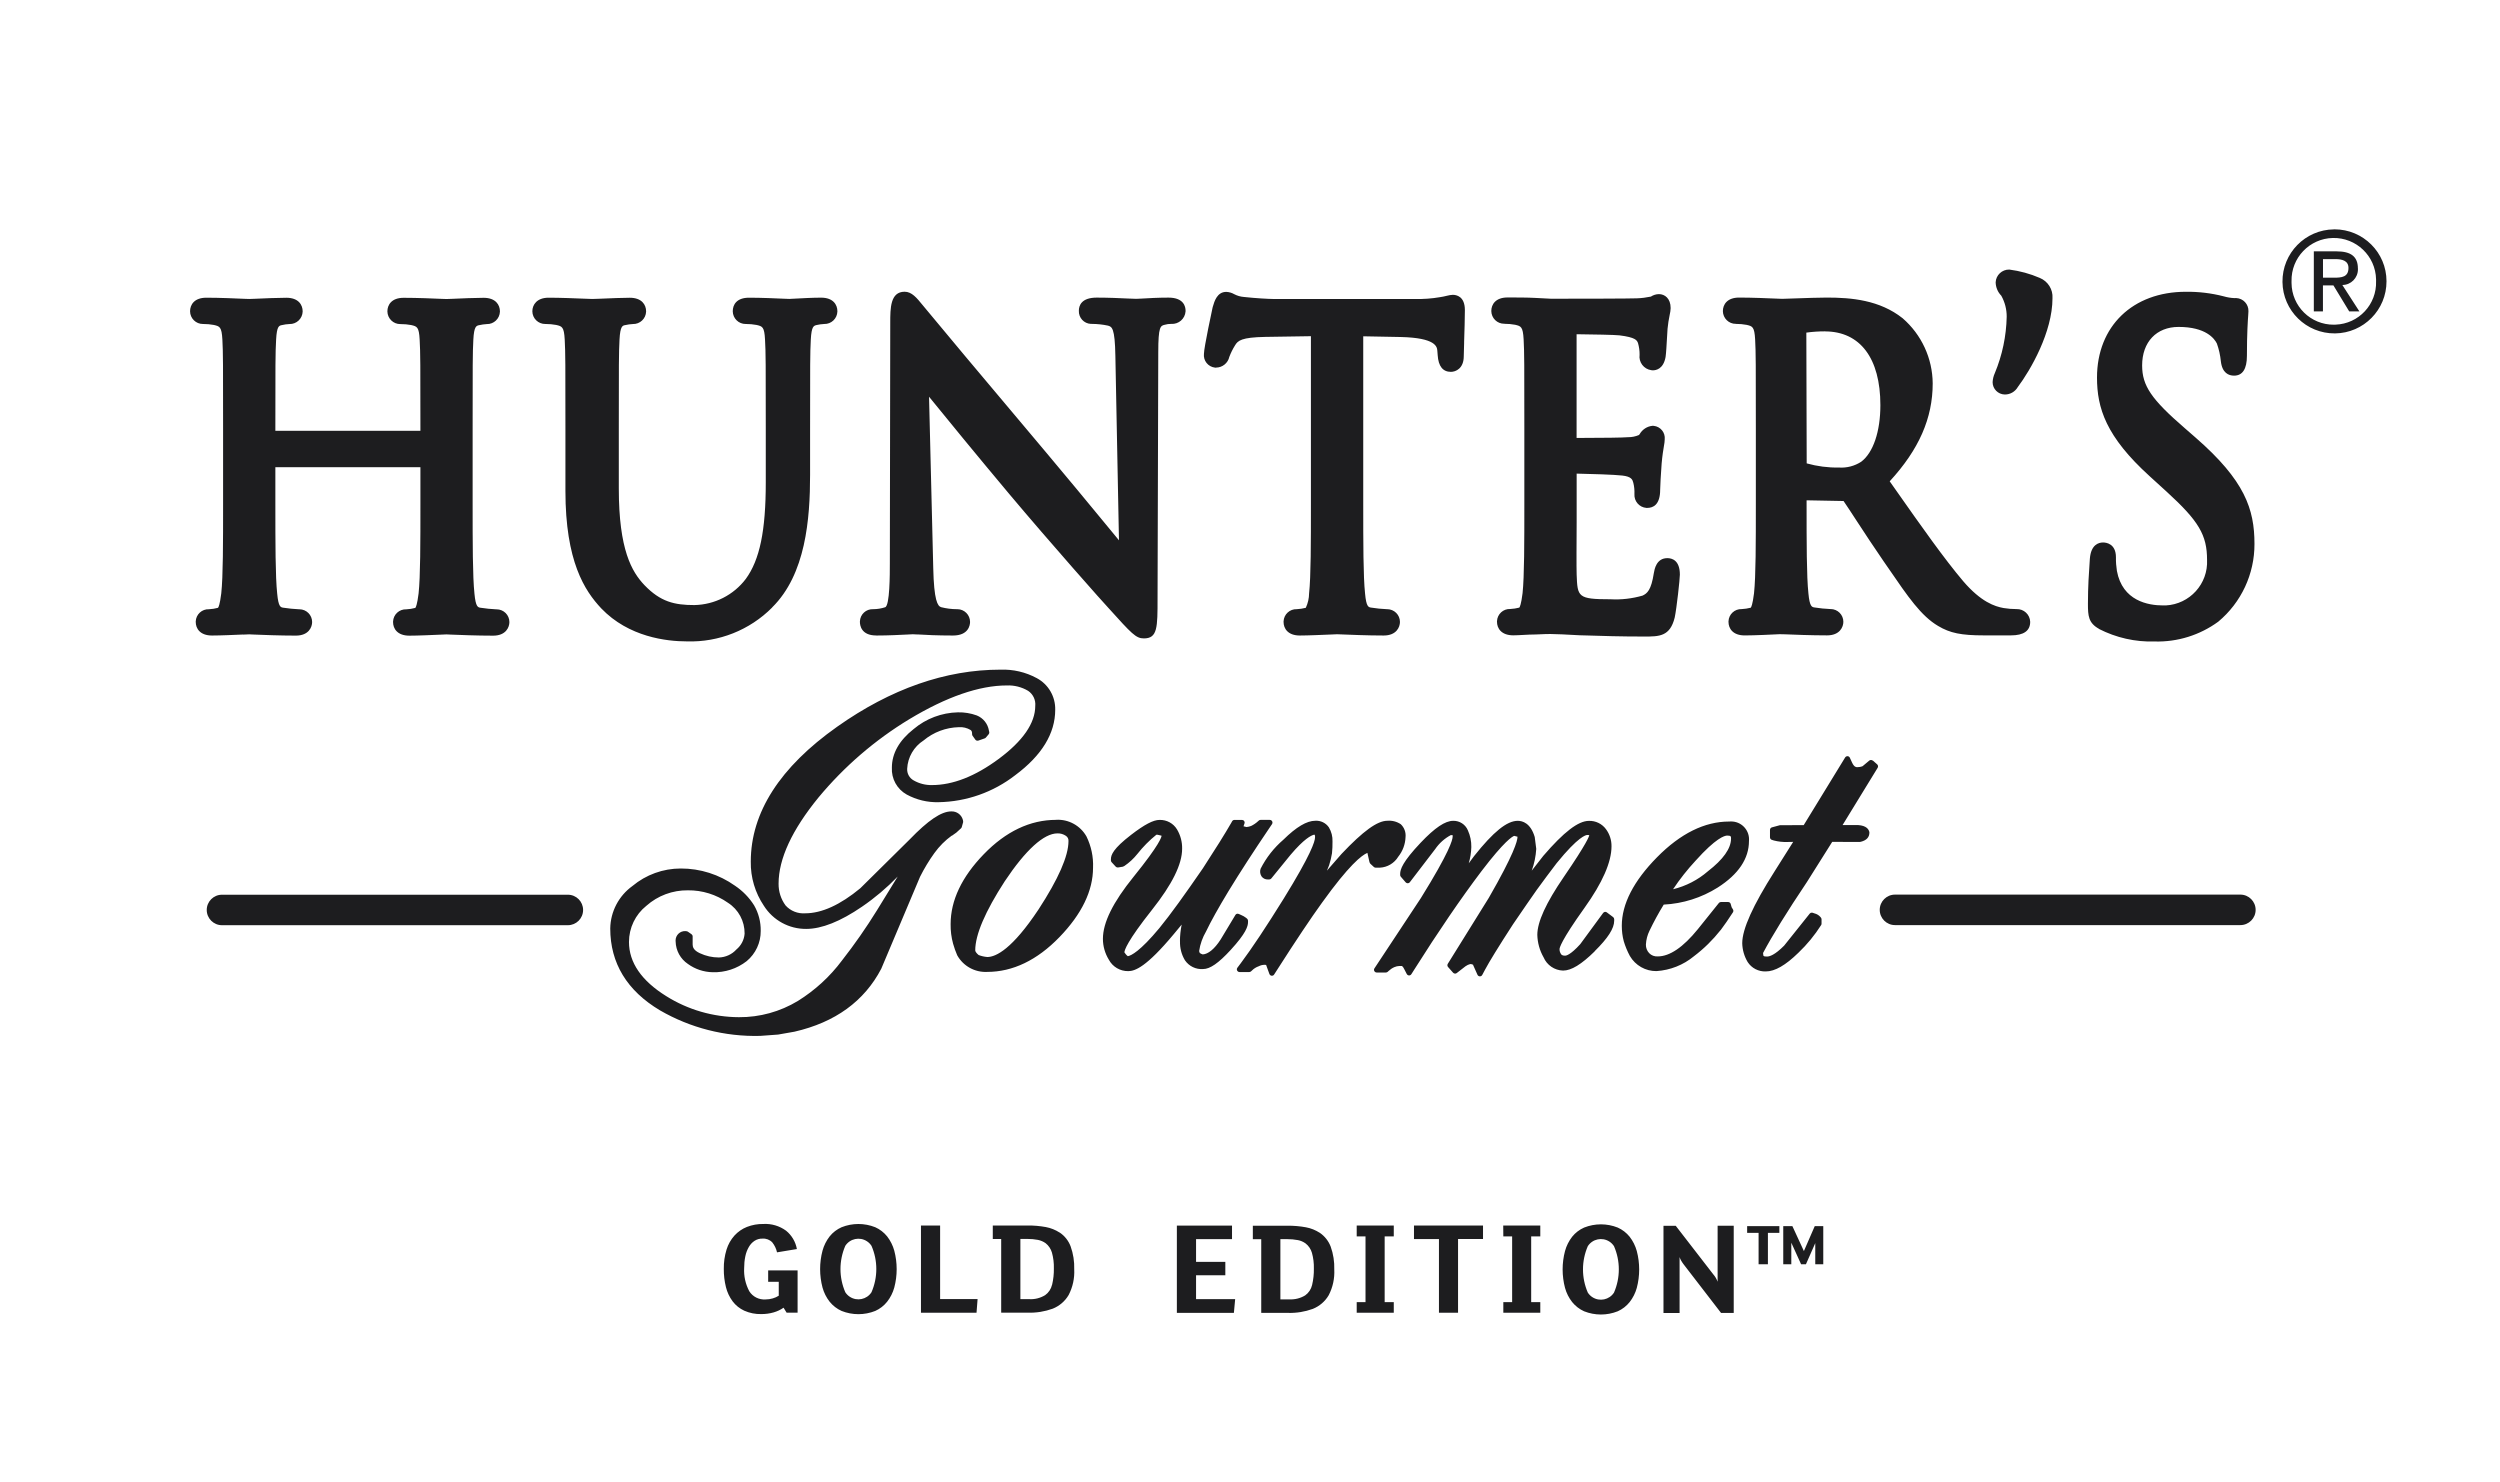<svg xmlns="http://www.w3.org/2000/svg" id="Layer_1" data-name="Layer 1" viewBox="0 0 493.62 292.54"><defs><style>      .cls-1 {        fill: #1d1d1f;      }    </style></defs><g id="Group_227" data-name="Group 227"><g id="Group_228" data-name="Group 228"><g id="Group_227-2" data-name="Group 227-2"><path id="Path_917" data-name="Path 917" class="cls-1" d="M187.93,165.03l.9-.64,.92-.84c.07-.07,.13-.16,.15-.25l.27-.96c.01-.15,0-.3-.05-.45-.27-1.03-1.23-1.73-2.3-1.68-1.96,0-4.56,1.76-8.2,5.53l-9.75,9.64c-3.97,3.29-7.63,4.95-10.88,4.95-1.46,.11-2.9-.46-3.88-1.55-.92-1.25-1.4-2.76-1.38-4.31,0-4.89,2.65-10.61,7.88-17.01,5.08-6.12,11.14-11.34,17.94-15.46,7.34-4.42,13.81-6.66,19.24-6.66,1.48-.06,2.95,.31,4.22,1.07,.97,.66,1.51,1.79,1.4,2.96,0,3.41-2.44,6.94-7.24,10.49-4.62,3.42-9.04,5.15-13.14,5.15-1.27,.03-2.53-.29-3.63-.92-.83-.45-1.33-1.35-1.28-2.3,.11-2.28,1.32-4.36,3.24-5.59,1.96-1.64,4.42-2.56,6.97-2.62,.81-.06,1.62,.14,2.32,.56,.21,.16,.29,.35,.29,.84,0,.11,.03,.22,.1,.31l.53,.74c.1,.14,.26,.22,.43,.22,.06,0,.12,0,.17-.02l1.26-.44c.09-.03,.17-.09,.23-.16l.55-.65c.1-.12,.15-.29,.11-.45l-.06-.28c-.22-1.35-1.13-2.48-2.4-2.99-1.19-.43-2.45-.64-3.72-.61-3.2,.07-6.28,1.23-8.73,3.29-2.86,2.25-4.31,4.82-4.31,7.63-.12,2.18,1.02,4.25,2.93,5.31,1.93,1.05,4.1,1.57,6.29,1.51,5.5-.09,10.82-1.97,15.16-5.35,5.23-3.89,7.87-8.23,7.87-12.9,.06-2.6-1.34-5.01-3.63-6.24-2.21-1.2-4.69-1.77-7.2-1.68-10.8,0-21.63,3.78-32.21,11.26-11.32,7.99-17.07,16.96-17.07,26.64-.05,3.11,.85,6.15,2.59,8.73,1.81,2.86,4.97,4.59,8.36,4.56,3.05,0,6.75-1.47,11-4.38,2.55-1.74,4.91-3.74,7.06-5.96l-4.08,6.64c-2.12,3.43-4.43,6.75-6.92,9.93-2.38,3.19-5.34,5.9-8.72,8-3.51,2.12-7.53,3.23-11.63,3.2-5.08-.02-10.06-1.46-14.36-4.16-4.87-3.03-7.35-6.63-7.35-10.69,0-2.78,1.26-5.41,3.43-7.14,2.26-2.01,5.19-3.1,8.21-3.06,2.82-.03,5.59,.83,7.89,2.45,2.09,1.33,3.33,3.64,3.3,6.11-.09,1.22-.68,2.34-1.62,3.12-.89,.98-2.15,1.55-3.47,1.58-1.29,0-2.57-.29-3.74-.84-1.28-.58-1.43-1.26-1.43-1.72v-1.6c0-.18-.09-.34-.23-.44l-.75-.52c-.15-.06-.32-.09-.48-.09-1.03-.03-1.88,.78-1.91,1.81,0,.08,0,.17,.01,.25,.04,1.78,.95,3.44,2.43,4.43,1.42,1.03,3.11,1.59,4.86,1.63,2.43,.08,4.82-.69,6.74-2.19,1.77-1.47,2.79-3.66,2.77-5.96,.03-1.77-.42-3.52-1.31-5.06-.97-1.54-2.26-2.86-3.77-3.87-3.13-2.22-6.87-3.41-10.71-3.4-3.48,0-6.86,1.22-9.53,3.45-2.71,1.95-4.34,5.06-4.39,8.39,0,6.84,3.3,12.29,9.82,16.17,6,3.47,12.84,5.22,19.77,5.04h.02l3.53-.26,3.24-.57c8.02-1.84,13.78-6.01,17.13-12.43l7.66-18.16c.82-1.63,1.76-3.2,2.83-4.68,.96-1.33,2.12-2.5,3.45-3.46m-12.78,79.15c-.63-.78-1.43-1.4-2.35-1.81-2.13-.85-4.51-.85-6.64,0-.92,.41-1.73,1.02-2.36,1.81-.65,.84-1.13,1.79-1.41,2.82-.63,2.38-.63,4.89,0,7.28,.28,1.02,.76,1.97,1.41,2.8,.63,.78,1.44,1.41,2.36,1.82,2.13,.85,4.51,.85,6.64,0,.92-.41,1.72-1.03,2.35-1.82,.65-.83,1.13-1.78,1.41-2.8,.63-2.38,.63-4.89,0-7.28-.28-1.02-.76-1.98-1.41-2.82m-3.09,11.03c-.93,1.43-2.84,1.83-4.27,.9-.36-.23-.66-.54-.9-.9-1.27-2.92-1.27-6.24,0-9.17,.93-1.43,2.84-1.83,4.27-.9,.36,.23,.66,.54,.9,.9,1.27,2.92,1.27,6.24,0,9.17m13.55-13.18h-3.78v17.22h10.97l.21-2.7h-7.4v-14.52Zm23.59,1.39c-.82-.53-1.74-.9-2.7-1.08-1.21-.22-2.43-.33-3.66-.31h-6.83v2.66h1.66v14.55h5.28c1.67,.05,3.33-.22,4.9-.79,1.32-.53,2.42-1.47,3.14-2.7,.81-1.56,1.19-3.31,1.1-5.06,.05-1.55-.19-3.09-.71-4.54-.42-1.12-1.18-2.08-2.17-2.74m-1.5,10.33c-.19,.82-.67,1.55-1.36,2.04-.95,.58-2.05,.86-3.15,.79h-1.74v-11.89h1.39c.7,0,1.4,.06,2.08,.19,.54,.11,1.06,.33,1.51,.65,.6,.47,1.04,1.13,1.25,1.86,.28,1.01,.41,2.06,.38,3.12,.02,1.09-.1,2.18-.35,3.24m-56.04-.6h2.07v2.75c-.36,.23-.75,.41-1.17,.53-.47,.14-.95,.21-1.44,.21-1.29,.09-2.52-.53-3.21-1.62-.75-1.41-1.1-2.99-1.01-4.58,0-.78,.07-1.56,.23-2.32,.13-.65,.37-1.28,.7-1.85,.28-.49,.66-.9,1.13-1.21,.47-.3,1.01-.45,1.57-.43,.72-.05,1.42,.22,1.92,.74,.46,.58,.78,1.25,.94,1.97l3.92-.65c-.25-1.42-1.01-2.71-2.13-3.62-1.3-.95-2.88-1.42-4.49-1.33-1.11-.02-2.2,.18-3.24,.58-.94,.37-1.78,.96-2.46,1.7-.72,.8-1.25,1.75-1.57,2.78-.38,1.24-.56,2.53-.54,3.83-.01,1.2,.13,2.4,.42,3.57,.25,1.02,.7,1.97,1.32,2.81,.6,.8,1.39,1.43,2.3,1.85,1.06,.47,2.21,.7,3.36,.67,.82,0,1.64-.1,2.43-.33,.7-.2,1.37-.51,1.97-.93l.6,.98h2.17v-8.35h-5.81v2.26ZM414.43,124.18c3.4,1.74,7.18,2.6,11,2.48,4.5,.13,8.92-1.25,12.56-3.91,4.55-3.79,7.17-9.42,7.15-15.35,0-6.88-1.9-12.52-11.64-21.01l-2.1-1.83c-6.63-5.73-8.44-8.4-8.44-12.41,0-4.62,2.83-7.6,7.2-7.6,5.37,0,7.07,2.29,7.56,3.28,.4,1.12,.66,2.29,.78,3.47,.26,2.37,1.56,2.87,2.61,2.87,1.68,0,2.54-1.32,2.54-3.92,0-4.39,.18-6.96,.26-8.06,.02-.38,.04-.62,.04-.73,.05-1.39-1.03-2.55-2.42-2.61-.12,0-.23,0-.35,.01-.71-.03-1.42-.15-2.11-.35-2.44-.63-4.96-.93-7.49-.9-10.48,0-17.53,6.81-17.53,16.94,0,6.02,1.77,11.65,10.4,19.48l3.37,3.07c6.32,5.77,7.96,8.54,7.96,13.44,.23,4.74-3.42,8.76-8.15,9-.18,0-.36,.01-.54,0-2.93,0-8.02-.88-9.11-6.82-.14-.89-.21-1.78-.19-2.68,0-2.71-1.95-2.93-2.54-2.93-.88,0-2.39,.42-2.61,3.21l-.06,.95c-.12,1.69-.32,4.52-.32,7.96,0,2.37,.1,3.77,2.18,4.93m-174.34-51.58c1.26,0,2.36-.89,2.63-2.12,.3-.79,.67-1.54,1.12-2.26,.57-.96,1.29-1.59,5.95-1.68l9.04-.14v33.03c0,7.73,0,14.4-.36,17.74-.01,.99-.23,1.96-.65,2.86-.58,.15-1.17,.24-1.77,.27-1.39-.06-2.56,1.02-2.62,2.41,0,.04,0,.07,0,.11,0,1.29,.85,2.68,3.21,2.68,1.63,0,4.46-.13,6.19-.2,.61-.03,1.04-.05,1.16-.05,.09,0,.38,.01,.81,.03,1.54,.06,5.15,.22,8.4,.22,2.54,0,3.21-1.68,3.21-2.68,0-1.39-1.12-2.51-2.51-2.52-.03,0-.07,0-.1,0-1.03-.04-2.05-.15-3.07-.31-.54-.08-.97-.14-1.21-2.78-.36-3.37-.36-10.05-.36-17.77v-33.02l7.38,.14c7.02,.16,7.19,1.96,7.25,2.71l.07,.88c.14,2.18,1.02,3.29,2.61,3.29,.94,0,2.54-.65,2.54-3.09,0-.34,.03-1.34,.07-2.59v-.24c.07-2.07,.15-4.78,.15-6.28,0-2.72-1.68-3.01-2.39-3.01-.38,.02-.76,.08-1.13,.18-.46,.12-.92,.21-1.38,.28-1.62,.28-3.26,.4-4.91,.36h-28.09c-.78,0-3.53-.15-5.76-.4-.65-.05-1.29-.24-1.87-.54-.48-.28-1.03-.44-1.59-.46-1.78,0-2.33,1.82-2.65,2.93l-.05,.19c-.02,.07-1.7,7.89-1.7,9.09-.16,1.36,.81,2.58,2.17,2.74,.07,0,.15,.01,.22,.02m-67.08,52.88c2.42,0,4.77-.13,6.21-.2,.47-.03,.82-.05,.98-.05s.46,.02,.88,.04h.19c1.34,.09,3.81,.21,6.88,.21s3.37-2.05,3.37-2.68c0-1.38-1.11-2.51-2.49-2.52-.04,0-.08,0-.12,0-1.05,0-2.1-.14-3.12-.4-.68-.22-1.4-1.31-1.54-7.75l-.83-33.8c3.3,4.07,9.42,11.55,15.85,19.22,8.03,9.56,18.84,21.75,19.61,22.53,4.57,5.06,5.39,5.97,6.96,5.97,2.7,0,2.7-2.15,2.7-7.9l.14-48.59c0-5.13,.44-5.24,1.29-5.44,.41-.12,.83-.18,1.26-.17,1.47,.1,2.74-1.01,2.84-2.48,0-.04,0-.08,0-.12,0-.78-.33-2.59-3.37-2.59-2.07,0-3.89,.11-5.26,.19-.5,.03-.88,.05-1.12,.05s-.79-.03-1.64-.06c-1.55-.08-3.91-.18-6.16-.18-3.06,0-3.52,1.62-3.52,2.59-.06,1.38,1.01,2.55,2.39,2.6,.08,0,.15,0,.23,0,1.05,.01,2.09,.12,3.12,.34,.78,.22,1.38,.4,1.47,5.98l.71,36.41c-.88-1.06-1.86-2.25-2.91-3.53-3.34-4.05-7.5-9.1-11.41-13.74-12.01-14.24-22.74-27.07-23.88-28.49-.15-.16-.32-.38-.59-.71-1.14-1.4-2.12-2.61-3.53-2.61-2.84,0-2.84,3.27-2.84,6.15l-.08,47.51c0,2.06,0,8.35-.93,8.64-.77,.25-1.57,.38-2.37,.38-1.39-.06-2.56,1.02-2.61,2.41,0,.03,0,.07,0,.1,0,.63,.23,2.68,3.21,2.68m169.78-61.52c.7,0,1.4,.06,2.09,.19,1.15,.27,1.54,.36,1.68,2.88,.14,2.59,.14,4.91,.14,17.79v14.59c0,7.73,0,14.4-.36,17.74-.28,2.23-.55,2.76-.65,2.85-.58,.15-1.18,.24-1.78,.27-1.39-.05-2.56,1.03-2.61,2.42,0,.03,0,.07,0,.1,0,1.29,.84,2.68,3.21,2.68,1.96,0,5.6-.18,6.8-.24h.24c.09-.01,.38,0,.94,.02,1.68,.07,5.14,.21,8.28,.21,2.53,0,3.21-1.68,3.21-2.68,0-1.39-1.12-2.51-2.51-2.52-.03,0-.07,0-.1,0-1.03-.04-2.05-.15-3.07-.31-.54-.08-.97-.14-1.22-2.78-.36-3.37-.36-10.05-.36-17.77v-.61l7.3,.14c.62,.9,1.49,2.23,2.55,3.86,1.58,2.41,3.54,5.41,5.36,8.04l.97,1.4c3.87,5.65,6.43,9.39,9.79,11.37,2.36,1.41,4.56,1.86,9.05,1.86h5.32c2.53,0,3.81-.9,3.81-2.68-.05-1.44-1.26-2.56-2.69-2.51-.86,0-1.72-.07-2.57-.21-1.73-.31-4.44-1.19-7.96-5.29-3.78-4.47-8.21-10.75-13.33-18.04l-1.19-1.69c5.78-6.29,8.49-12.46,8.49-19.34-.04-4.94-2.2-9.62-5.94-12.86-4.54-3.6-10.12-4.08-14.97-4.08-1.45,0-4.19,.09-6.38,.17-1.2,.04-2.16,.07-2.44,.08l-1.03-.04c-1.6-.07-4.94-.21-7.46-.21-2.37,0-3.21,1.38-3.21,2.68,.02,1.4,1.17,2.53,2.57,2.51,.01,0,.03,0,.04,0m17.54,1.49c6.96,0,10.95,5.31,10.95,14.56,0,5.2-1.41,9.38-3.78,11.17-1.3,.85-2.84,1.25-4.39,1.15-2.16,.04-4.3-.24-6.38-.82l-.07-25.82c1.21-.17,2.44-.25,3.66-.25m-63.25-1.49c.7,0,1.4,.06,2.09,.19,1.15,.27,1.54,.36,1.68,2.88,.14,2.59,.14,4.91,.14,17.8v14.58c0,7.73,0,14.4-.35,17.74-.28,2.23-.55,2.76-.65,2.85-.58,.15-1.18,.24-1.78,.27-1.39-.06-2.56,1.02-2.62,2.41,0,.04,0,.07,0,.11,0,1.29,.85,2.68,3.22,2.68,.53,0,1.2-.04,1.98-.08s1.6-.09,2.47-.09c1.51-.09,2.74-.09,2.89-.09,1.14,0,3.05,.1,5.79,.25l1.51,.04c2.73,.09,6.47,.21,11.21,.21,2.96,0,5.1,0,6.02-3.75,.39-1.82,1.02-7.63,1.02-8.47,0-2.84-1.55-3.26-2.47-3.26-2.18,0-2.54,2.21-2.67,2.95-.52,3.39-1.32,4.02-2.23,4.45-2.06,.59-4.2,.84-6.33,.72-6.49,0-6.51-.46-6.68-4.87-.05-1.23-.02-6.98,0-10.44v-9.5c2.65,.05,7.51,.2,9.01,.38,1.86,.21,2.02,.84,2.18,1.44,.18,.72,.25,1.46,.22,2.2-.1,1.42,.96,2.65,2.37,2.75,.06,0,.11,0,.17,0,1.16,0,2.54-.62,2.54-3.59,0-.46,.15-3.5,.29-5.14s.33-2.76,.46-3.53c.08-.42,.14-.84,.15-1.27,.14-1.34-.83-2.53-2.17-2.67-.07,0-.15-.01-.23-.01-1.07,.1-2.02,.72-2.55,1.65l-.14,.17c-.68,.29-1.41,.44-2.15,.43-.9,.09-4.83,.14-10.16,.15v-20.48c3.03,.03,7.68,.12,8.45,.22,3.23,.4,3.47,.98,3.68,1.54,.21,.74,.32,1.51,.31,2.28-.21,1.48,.83,2.85,2.31,3.06,.1,.01,.2,.02,.3,.03,.62,0,2.09-.25,2.52-2.63,.11-.73,.2-2.35,.29-3.92,.04-.74,.08-1.38,.1-1.66,.09-.92,.23-1.84,.42-2.74,.11-.44,.17-.89,.19-1.34,0-1.91-1.16-2.76-2.31-2.76-.57,.01-1.12,.18-1.59,.49-.91,.19-1.84,.31-2.77,.34-1.3,.06-11.31,.08-16.96,.08l-3.07-.16c-1.7-.09-3.72-.09-5.5-.09-2.37,0-3.21,1.38-3.21,2.68,.02,1.41,1.17,2.53,2.57,2.51,.01,0,.03,0,.04,0M48.03,125.3s1.09-.05,1.17-.05l.88,.04c1.68,.07,5.17,.21,8.34,.21,2.54,0,3.21-1.68,3.21-2.68,0-1.39-1.12-2.51-2.51-2.52-.03,0-.07,0-.1,0-1.03-.05-2.06-.15-3.08-.31-.54-.08-.96-.14-1.21-2.78-.36-3.37-.36-10.05-.36-17.77v-7.19h28.64v7.19c0,7.73,0,14.4-.36,17.74-.28,2.23-.55,2.76-.65,2.85-.58,.16-1.17,.25-1.77,.28-1.39-.06-2.56,1.02-2.62,2.41,0,.04,0,.07,0,.11,0,1.29,.85,2.68,3.21,2.68,1.66,0,4.6-.13,6.17-.2,0,0,1.1-.05,1.17-.05l.87,.04c1.68,.07,5.17,.21,8.34,.21,2.54,0,3.21-1.68,3.21-2.68,0-1.39-1.12-2.51-2.51-2.52-.03,0-.07,0-.1,0-1.03-.05-2.05-.15-3.07-.31-.54-.08-.97-.14-1.22-2.78-.36-3.37-.36-10.05-.36-17.77v-14.59c0-12.88,0-15.2,.14-17.8,.14-2.65,.59-2.74,1.16-2.86,.49-.11,.98-.18,1.48-.21,1.4,.04,2.57-1.07,2.61-2.47,0-.01,0-.03,0-.04,0-1.29-.85-2.68-3.21-2.68-1.63,0-4.46,.12-6.18,.2,0,0-1.09,.04-1.16,.04s-.92-.03-.92-.03c-1.47-.07-4.93-.21-7.54-.21-2.37,0-3.21,1.38-3.21,2.68,.02,1.4,1.17,2.53,2.57,2.51,.01,0,.03,0,.04,0,.7,0,1.4,.06,2.09,.19,1.15,.27,1.54,.36,1.67,2.88,.15,2.59,.15,4.91,.15,17.79v.21h-28.64v-.21c0-12.88,0-15.2,.15-17.81,.14-2.65,.58-2.74,1.13-2.85,.49-.12,1-.19,1.5-.21,1.4,.04,2.57-1.07,2.61-2.47,0-.01,0-.03,0-.04,0-1.29-.84-2.68-3.21-2.68-1.63,0-4.45,.12-6.18,.2,0,0-1.09,.04-1.16,.04s-.92-.03-.92-.03c-1.47-.07-4.93-.22-7.55-.22-2.37,0-3.21,1.38-3.21,2.68,.01,1.4,1.16,2.53,2.57,2.51,.01,0,.03,0,.04,0,.7,0,1.4,.06,2.09,.19,1.15,.27,1.54,.36,1.68,2.88,.14,2.59,.14,4.91,.14,17.79v14.59c0,7.73,0,14.4-.36,17.74-.28,2.23-.54,2.76-.65,2.85-.58,.16-1.17,.25-1.77,.28-1.39-.06-2.56,1.01-2.62,2.4,0,.04,0,.08,0,.11,0,1.29,.85,2.68,3.21,2.68,1.67,0,4.6-.13,6.17-.2m347.8-47.39c1.06,.02,2.05-.55,2.58-1.47,2.54-3.38,6.85-10.87,6.85-17.54,.12-1.74-.9-3.35-2.51-4.01-1.92-.83-3.95-1.38-6.02-1.65-1.43-.02-2.62,1.09-2.69,2.51,.02,.99,.41,1.94,1.11,2.65,.71,1.27,1.08,2.7,1.07,4.15-.08,3.82-.87,7.6-2.34,11.13-.26,.57-.41,1.18-.44,1.8,0,1.32,1.07,2.4,2.39,2.43M112.12,176.66H43.83c-1.66,0-3.01,1.35-3.01,3.01s1.35,3.01,3.01,3.01H112.12c1.66,0,3.01-1.34,3.01-3.01,0-1.66-1.34-3.01-3.01-3.01h0m40.33-56.72c6.64-6.53,7.5-17.45,7.5-26.23v-8.87c0-12.88,0-15.2,.14-17.81s.58-2.71,1.13-2.85c.49-.11,1-.19,1.51-.21,1.4,.04,2.57-1.06,2.61-2.47,0-.02,0-.03,0-.05,0-1.29-.84-2.68-3.21-2.68-1.63,0-3.88,.12-5.08,.19,0,0-1.09,.06-1.21,.06-.1,0-1.07-.04-1.07-.04-1.54-.07-4.41-.2-6.87-.2s-3.22,1.38-3.22,2.68c.02,1.41,1.17,2.53,2.57,2.51,.01,0,.03,0,.04,0,.7,0,1.4,.06,2.09,.19,1.15,.27,1.54,.36,1.67,2.88,.15,2.59,.15,4.91,.15,17.8v10.36c0,9.6-1.18,15.31-3.94,19.1-2.41,3.19-6.16,5.09-10.16,5.17-3.93,0-6.67-.63-9.85-3.93-2.51-2.64-5.07-6.98-5.07-19.09v-11.6c0-12.88,0-15.2,.14-17.81,.14-2.69,.61-2.76,1.13-2.85,.49-.11,1-.19,1.5-.21,1.4,.04,2.58-1.06,2.62-2.47,0-.01,0-.03,0-.04,0-1.29-.85-2.68-3.21-2.68-1.45,0-3.77,.1-5.62,.18l-.54,.02c-.61,.02-1.08,.04-1.26,.04s-.75-.02-1.68-.06c-1.73-.07-4.64-.19-6.94-.19s-3.21,1.38-3.21,2.68c.01,1.4,1.16,2.53,2.57,2.51,.02,0,.03,0,.05,0,.7,0,1.4,.06,2.09,.19,1.15,.27,1.54,.36,1.68,2.88,.14,2.59,.14,4.91,.14,17.79v12.1c0,13.9,3.78,19.69,7.08,23.2,5.42,5.66,12.91,6.51,16.9,6.51,6.3,.2,12.41-2.23,16.85-6.7M465.56,53c0-2.34-1.38-3.37-4.19-3.37h-4.51v11.86h1.8v-5.14h2.07l3.12,5.14h2.01l-3.37-5.22c1.7,0,3.08-1.39,3.08-3.09,0-.06,0-.12,0-.17m-6.9,1.82v-3.67h2.45c1.26,0,2.58,.28,2.58,1.74,0,1.82-1.36,1.93-2.88,1.93h-2.15Zm-113.7,188.59h2.26v6.2h1.84v-6.2h2.26v-1.33h-6.36v1.33Zm11.21,3.61l-2.28-4.94h-1.8v7.53h1.59v-4.25l1.93,4.25h.96l1.84-4.17v4.17h1.58v-7.53h-1.68l-2.15,4.94Zm-34.41-2.84c-.63-.78-1.43-1.4-2.35-1.81-2.13-.85-4.51-.85-6.64,0-.92,.41-1.73,1.02-2.36,1.81-.65,.84-1.13,1.79-1.41,2.82-.63,2.38-.63,4.89,0,7.28,.28,1.02,.76,1.97,1.41,2.8,.63,.78,1.44,1.41,2.36,1.82,2.13,.85,4.51,.85,6.64,0,.92-.41,1.72-1.03,2.35-1.82,.65-.83,1.13-1.78,1.41-2.8,.63-2.38,.63-4.89,0-7.28-.28-1.02-.76-1.98-1.41-2.82m-3.09,11.03c-.93,1.43-2.84,1.83-4.27,.9-.36-.23-.66-.54-.9-.9-1.27-2.92-1.27-6.24,0-9.17,.93-1.43,2.84-1.83,4.27-.9,.36,.23,.66,.54,.9,.9,1.27,2.92,1.27,6.24,0,9.17m21.05-71.56l1.17-1.63,1.26-1.89c.11-.17,.12-.38,.02-.56l-.27-.44-.19-.66c-.06-.23-.27-.38-.51-.38h-1.42c-.16,0-.31,.07-.41,.2l-4.15,5.17c-2.89,3.56-5.55,5.37-7.9,5.37-.64,.05-1.27-.19-1.71-.65-.43-.46-.66-1.07-.64-1.69,.05-.95,.29-1.88,.71-2.73,.85-1.77,1.78-3.49,2.81-5.16,3.78-.19,7.45-1.35,10.66-3.37,4.09-2.61,6.17-5.7,6.17-9.19,.18-1.94-1.25-3.66-3.19-3.84-.24-.02-.49-.02-.74,0-4.82,0-9.61,2.37-14.23,7.06-4.62,4.69-6.95,9.23-6.95,13.51,0,1.04,.12,2.07,.39,3.07,.3,1,.7,1.97,1.2,2.9,1.09,1.87,3.1,3.02,5.26,2.99,2.71-.18,5.3-1.2,7.39-2.93,1.97-1.49,3.74-3.23,5.27-5.17m-4.94-13.7c4.01-4.47,5.71-4.96,6.25-4.96,.75,0,.75,.2,.75,.59,0,1.95-1.54,4.12-4.57,6.46-1.98,1.72-4.34,2.93-6.88,3.55,1.33-2,2.82-3.88,4.45-5.64m4.35,83.13c-.2-.54-.49-1.04-.87-1.47l-7.4-9.57h-2.42v17.22h3.18v-11.04c.08,.26,.19,.5,.33,.73,.15,.26,.31,.5,.49,.73l7.37,9.57h2.5v-17.22h-3.18v11.04ZM460.83,45.29c-5.67,.06-10.22,4.71-10.16,10.38,.06,5.67,4.71,10.22,10.38,10.16,5.64-.06,10.18-4.66,10.16-10.3,0-5.67-4.61-10.25-10.27-10.25-.04,0-.07,0-.11,0m0,18.83c-4.59,.04-8.34-3.65-8.37-8.24,0-.12,0-.23,0-.35-.1-4.61,3.55-8.43,8.16-8.53s8.43,3.55,8.53,8.16c0,.12,0,.25,0,.37,.16,4.58-3.42,8.42-8,8.58-.11,0-.21,0-.32,0m-18.47,112.54h-68.2c-1.66,0-3.01,1.35-3.01,3.01s1.35,3.01,3.01,3.01h68.2c1.66,0,3.01-1.35,3.01-3.01s-1.35-3.01-3.01-3.01m-72.59-26.45c-.1-.08-.22-.13-.35-.13-.12,0-.24,.04-.34,.12l-1.31,1.1c-.34,.14-.7,.2-1.06,.2-.2,0-.6,0-1.01-.88l-.45-.98c-.08-.18-.25-.3-.45-.31h-.03c-.18,0-.35,.1-.45,.25l-8.18,13.36-4.71,.02-1.56,.42c-.23,.06-.39,.27-.39,.51v1.46c0,.23,.15,.44,.37,.5l.41,.13c.86,.22,1.75,.32,2.64,.29l1.16-.02-3.64,5.77c-4.32,6.79-6.42,11.45-6.42,14.24,.03,1.31,.4,2.59,1.07,3.71,.78,1.21,2.14,1.91,3.58,1.86,1.79,0,3.89-1.2,6.44-3.69,1.72-1.64,3.23-3.48,4.5-5.48,.05-.08,.07-.17,.07-.27v-.84c0-.12-.04-.24-.11-.33l-.13-.16c-.3-.34-.7-.58-1.15-.69l-.38-.13c-.05-.02-.11-.02-.16-.02-.16,0-.31,.07-.41,.2l-5.04,6.31c-1.86,1.88-2.91,2.16-3.37,2.16-.76,0-.76-.12-.77-.5l-.03-.2c1.8-3.4,4.71-8.12,8.68-14.04l4.98-7.91,3.33,.02h2.11c.07,0,.13-.01,.2-.03,1.14-.29,1.71-.89,1.7-1.87-.11-.59-.58-1.32-2.23-1.43h-3.07l6.93-11.31c.13-.22,.09-.51-.1-.68l-.85-.75Zm-99.32,20.11c.02,.11,.08,.21,.16,.28l.65,.6c.1,.09,.22,.14,.35,.14h.84c1.49-.07,2.85-.88,3.63-2.16,.88-1.1,1.39-2.45,1.44-3.86,.1-.95-.24-1.89-.93-2.55-.78-.53-1.72-.77-2.65-.69-1.99,0-4.77,2.02-9.06,6.55l-2.88,3.3,.43-1.06c.25-.78,.44-1.57,.57-2.37,.08-.77,.11-1.54,.1-2.32,.04-.98-.21-1.95-.71-2.79-.6-.88-1.62-1.38-2.69-1.31-1.68,0-3.74,1.22-6.3,3.74-1.86,1.6-3.39,3.55-4.5,5.74-.18,.53-.09,1.11,.23,1.56,.29,.36,.73,.56,1.19,.55h.28c.16,0,.31-.07,.41-.19l3.81-4.68c2.63-3.1,4.04-3.85,4.71-3.99l.12,.22v.33c0,.78-.81,3.4-6.2,12.12-3.39,5.46-6.23,9.74-8.44,12.7l-.69,.92c-.18,.23-.13,.56,.1,.74,.09,.07,.21,.11,.32,.11h1.91c.14,0,.27-.05,.37-.14l.17-.16c.38-.38,.84-.67,1.34-.84,.36-.19,.76-.29,1.16-.29,.16,0,.25,.02,.28,.02h.02l.65,1.79c.07,.19,.24,.32,.44,.35h.06c.18,0,.35-.09,.44-.25l.63-.98c3.63-5.68,6.6-10.12,8.81-13.18,5.32-7.41,7.84-9.39,8.97-9.85l.43,1.92Zm-9.88,73.11c-.82-.53-1.74-.9-2.71-1.08-1.21-.22-2.43-.33-3.66-.31h-6.83v2.66h1.66v14.55h5.28c1.67,.05,3.33-.22,4.9-.79,1.32-.53,2.42-1.47,3.14-2.7,.81-1.56,1.19-3.31,1.1-5.06,.05-1.55-.19-3.09-.71-4.54-.43-1.12-1.19-2.07-2.17-2.74m-1.5,10.33c-.19,.82-.67,1.55-1.36,2.04-.95,.58-2.05,.85-3.16,.79h-1.74v-11.89h1.38c.7,0,1.4,.06,2.08,.19,.55,.1,1.06,.33,1.51,.65,.61,.47,1.05,1.13,1.26,1.86,.28,1.01,.41,2.06,.38,3.12,.02,1.09-.1,2.18-.35,3.24m-22.9-1.93h5.77v-2.65h-5.78v-4.49h7.1v-2.66h-10.89v17.22h11.26l.25-2.7h-7.72v-4.72Zm-3.18-65.95c-.04,1.32,.29,2.62,.97,3.75,.8,1.18,2.16,1.84,3.58,1.74,1.37,0,3.05-1.16,5.45-3.77,3.04-3.31,3.43-4.68,3.43-5.51v-.26c0-.15-.07-.3-.18-.4l-.2-.17c-.3-.23-.63-.42-.98-.56l-.47-.21c-.07-.03-.14-.05-.22-.05-.19,0-.36,.1-.45,.26l-2.9,4.82c-1.23,1.92-2.48,2.9-3.54,2.96-.2-.06-.39-.15-.56-.26-.09-.12-.14-.27-.15-.42,.2-1.36,.67-2.67,1.36-3.85,.96-2.01,2.45-4.68,4.41-7.92,2.3-3.77,5-7.93,8.01-12.38l.61-.9c.16-.24,.1-.57-.14-.74-.09-.06-.19-.09-.3-.09h-1.83c-.13,0-.25,.04-.34,.13l-.16,.14c-.41,.38-.87,.69-1.37,.93-.29,.11-.59,.18-.9,.21l-.59-.15,.19-.56c.06-.16,.03-.34-.07-.48-.1-.14-.26-.22-.43-.22h-1.48c-.19,0-.36,.1-.46,.27l-.16,.29c-1.28,2.22-3.12,5.17-5.62,9.01-1.75,2.54-3.35,4.82-4.76,6.77s-2.69,3.63-3.84,5.04c-3.79,4.56-5.55,5.41-6.21,5.53-.15-.11-.28-.23-.4-.38-.2-.24-.26-.38-.28-.38,.02-.41,.5-2.15,5.46-8.41,3.99-5.04,5.94-8.99,5.94-12.05,.03-1.34-.32-2.65-1-3.8-.72-1.21-2.05-1.93-3.46-1.89-1.23,0-2.97,.91-5.63,2.96-3.49,2.69-3.97,3.93-3.97,4.8v.23c0,.13,.05,.26,.14,.36l.8,.87c.1,.11,.24,.17,.39,.17h.09s.93-.15,.93-.15c.11-.03,.21-.08,.3-.14,.98-.66,1.85-1.47,2.59-2.4,1.1-1.39,2.35-2.66,3.73-3.77h.24c.34,.06,.6,.16,.79,.19,0,.21-.27,1.62-5.54,8.13-4.06,5.02-6.04,9.02-6.04,12.24,0,1.45,.41,2.87,1.17,4.11,.75,1.41,2.23,2.28,3.83,2.26,1.35,0,3.59-.83,8.97-7.28,.53-.63,1.06-1.26,1.58-1.91-.22,1.09-.34,2.2-.34,3.31m-24.46-23.99c-5.11,0-9.92,2.28-14.28,6.79-4.36,4.5-6.54,9.14-6.54,13.79-.02,1.31,.14,2.62,.49,3.88,.22,.78,.49,1.54,.81,2.28,1.19,2.13,3.48,3.4,5.91,3.28,5.06,0,9.87-2.31,14.28-6.87,4.41-4.56,6.63-9.16,6.63-13.71,.09-2.13-.36-4.25-1.3-6.17-1.21-2.14-3.54-3.42-6-3.28m-3.48,17.72c-5.14,7.74-8.36,9.37-10.1,9.37-.59-.05-1.16-.18-1.71-.39-.42-.35-.67-.69-.67-.92,0-3.09,1.96-7.68,5.83-13.65,4.12-6.18,7.72-9.45,10.4-9.45,.6-.02,1.18,.15,1.68,.49,.35,.23,.54,.64,.5,1.05,0,2.92-1.99,7.46-5.92,13.49m74.14,65.07h4.93v14.55h3.77v-14.56h4.93v-2.66h-13.63v2.67Zm-11.31-.52h1.74v12.98h-1.74v2.09h7.32v-2.09h-1.8v-12.98h1.8v-2.15h-7.32v2.15Zm28.95,0h1.74v12.98h-1.74v2.09h7.3v-2.09h-1.8v-12.98h1.8v-2.15h-7.32l.02,2.15Zm18.03-56.31c2.64-2.6,3.86-4.51,3.86-6.03v-.29c0-.16-.08-.32-.21-.42l-1.23-.92c-.09-.07-.2-.11-.31-.11h-.08c-.14,.02-.26,.1-.35,.21l-4.52,6.16c-1.96,2.17-2.82,2.28-2.98,2.28-.59,0-.74-.21-.79-.28-.22-.3-.33-.66-.32-1.03,0-.21,.24-1.58,4.93-8.14,3.54-4.95,5.33-9.03,5.33-12.14,.02-1.22-.37-2.42-1.1-3.4-.78-1.06-2.04-1.67-3.36-1.63-2.1,0-4.95,2.19-9.01,6.91l-2.28,2.92c.5-1.38,.8-2.83,.89-4.3l-.3-2.34c-.82-2.78-2.45-3.2-3.35-3.2-2.13,0-4.79,2.14-8.63,6.97l-1.05,1.42c.31-1.04,.48-2.12,.51-3.21,.02-1.14-.21-2.26-.68-3.3-.49-1.17-1.64-1.91-2.9-1.88-1.59,0-3.62,1.37-6.41,4.31-3.6,3.8-4.06,5.29-4.06,6.17v.21c0,.13,.04,.25,.13,.35l.96,1.11c.1,.11,.24,.18,.4,.18h.02c.16,0,.31-.08,.4-.21l5-6.53c.8-1.17,1.86-2.12,3.11-2.78l.36,.05-.02,.27c0,.61-.61,3.01-6.27,12.12l-9.17,13.88c-.11,.16-.12,.37-.02,.54,.09,.17,.27,.28,.46,.28h1.82c.13,0,.26-.05,.36-.14l.16-.15c.34-.32,.72-.58,1.15-.77,.32-.14,.67-.22,1.03-.23h.49c.2,.2,.36,.43,.47,.69l.46,.89c.09,.17,.26,.28,.44,.29h.02c.18,0,.35-.09,.45-.25l.54-.85c4.79-7.59,9.27-14.15,13.3-19.48,4.56-5.99,6.11-6.86,6.47-6.98l.65,.17c0,.84-.74,3.5-5.67,12.07l-8.1,13.03c-.12,.2-.1,.46,.06,.63l.99,1.12c.1,.11,.24,.18,.4,.18,.12,0,.23-.04,.32-.11l1.74-1.35c.28-.2,.6-.35,.93-.43,.19,0,.39,.05,.56,.14l.02,.09,.84,1.88c.08,.19,.26,.31,.46,.32h.02c.2,0,.38-.11,.47-.29l.56-1.05c.8-1.51,2.65-4.53,5.51-8.94,2.05-3.01,3.62-5.28,4.67-6.77,1.29-1.78,2.61-3.55,3.94-5.29,4.31-5.31,5.79-5.57,6.04-5.57,.14,0,.28,0,.41,.04-.03,.2-.41,1.49-5.03,8.24-3.52,5.14-5.23,8.88-5.23,11.44,.04,1.55,.46,3.07,1.23,4.42,.66,1.55,2.16,2.58,3.85,2.63,1.63,0,3.62-1.21,6.26-3.81"></path></g></g></g></svg>